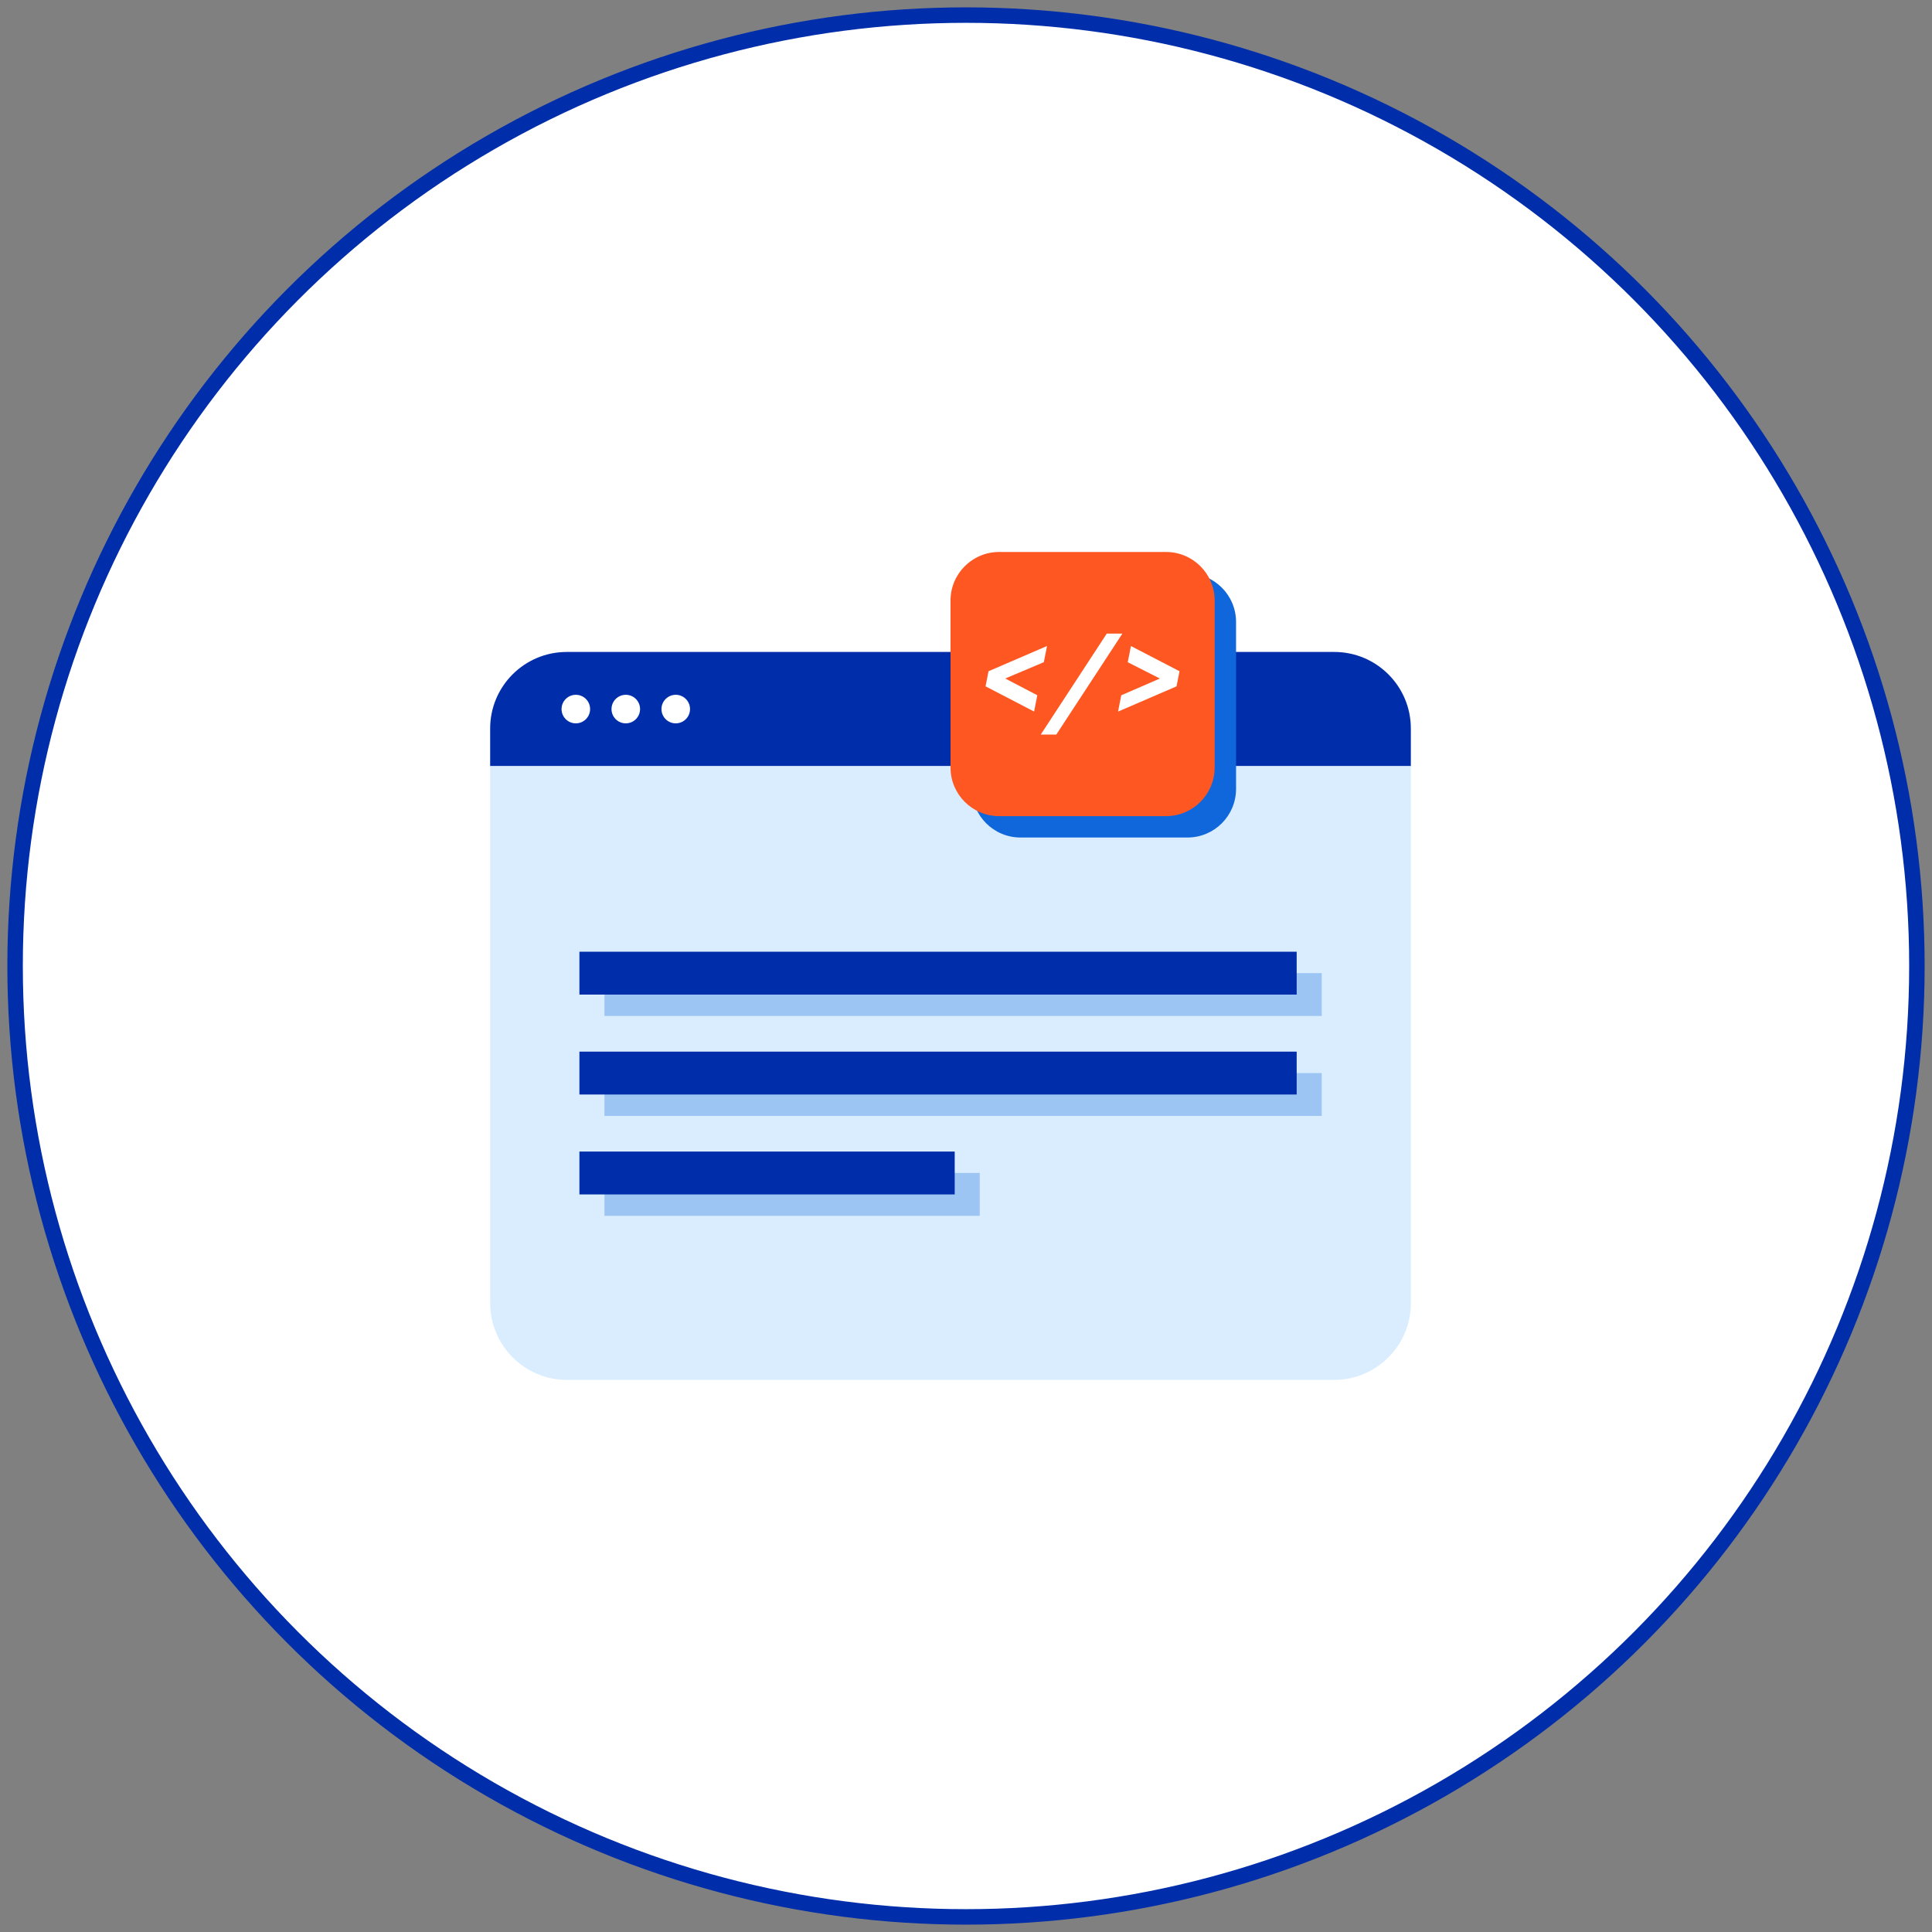 <svg xmlns="http://www.w3.org/2000/svg" xmlns:xlink="http://www.w3.org/1999/xlink" viewBox="0 0 640 640"><rect x="0" y="0" width="640" height="640" fill="#808080" stroke="none"/><circle cx="320" cy="320" r="315" fill="#fff" stroke="#002daa" stroke-width="5.124"/><path d="M467.37 253.8h-305v-12.47c0-14 11.35-25.36 25.36-25.36H442c14 0 25.36 11.35 25.36 25.36v12.47z" fill="#002daa"/><path d="M441.9 457.12H187.84c-14.06 0-25.46-11.4-25.46-25.46V253.8h304.98v177.86c.01 14.07-11.4 25.46-25.45 25.46z" fill="#d9edff"/><use xlink:href="#B" opacity=".3" fill="#1067db"/><use xlink:href="#B" x="-7.09" y="-7.09" fill="#ff5722"/><path d="M326.48 227.36l.98-5 19.38-8.36-1.06 5.36-12.78 5.4 10.62 5.55-1.06 5.4-16.08-8.35zm40.15-17.48h5.18l-21.9 33.46h-5.15l21.88-33.46zm24.1 12.48l-.98 5-19.38 8.36 1.06-5.4 12.8-5.55-10.65-5.4 1.06-5.36 16.1 8.35z" fill="#fff"/><path d="M200.23 322.36h237.6v14.2h-237.6zm0 33.1h237.6v14.2h-237.6zm0 33.1h124.32v14.2H200.23z" opacity=".3" fill="#1067db"/><path d="M191.94 315.27h237.6v14.2h-237.6zm0 33.1h237.6v14.2h-237.6zm0 33.1h124.32v14.2H191.94z" fill="#002daa"/><g fill="#fff"><circle cx="190.75" cy="234.89" r="4.73"/><circle cx="207.3" cy="234.89" r="4.73"/><circle cx="223.85" cy="234.89" r="4.73"/></g><defs ><path id="B" d="M393.36 277.44h-55.3c-8.88 0-16.1-7.2-16.1-16.1v-55.3c0-8.88 7.2-16.1 16.1-16.1h55.3c8.88 0 16.1 7.2 16.1 16.1v55.3c-.01 8.9-7.2 16.1-16.1 16.1z"/></defs></svg>